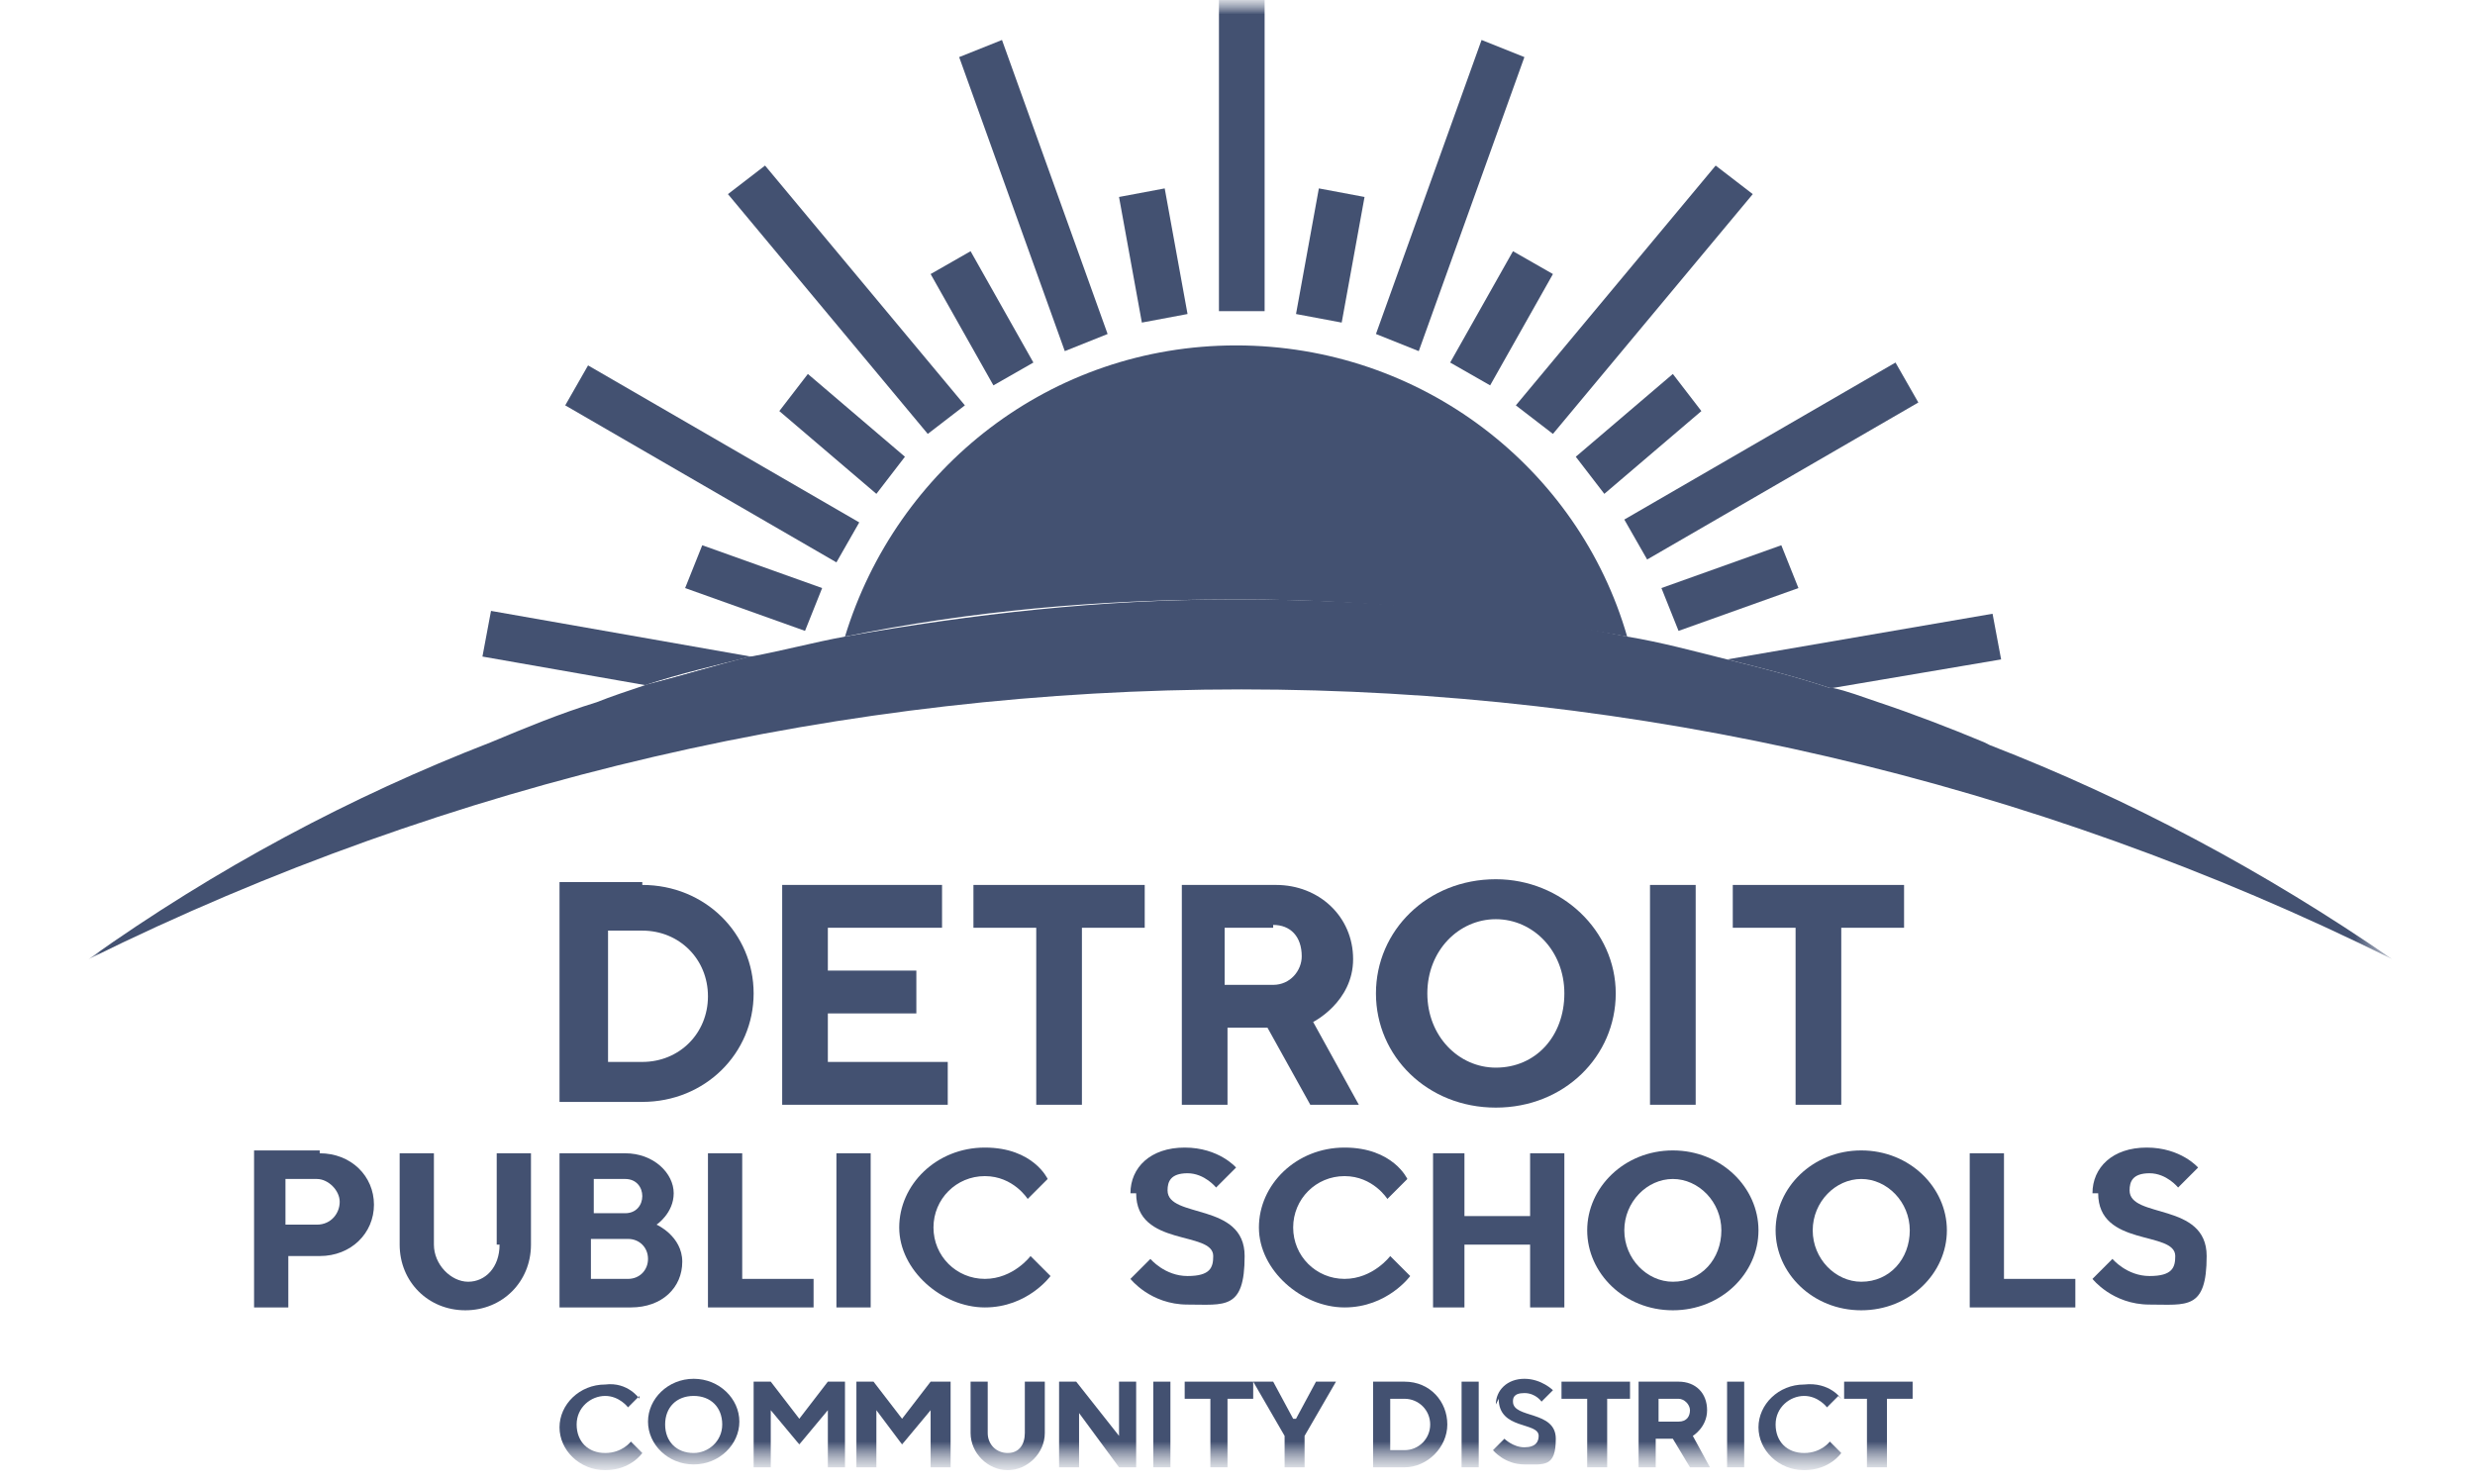 <?xml version="1.0" encoding="UTF-8"?>
<svg id="Layer_1" xmlns="http://www.w3.org/2000/svg" xmlns:xlink="http://www.w3.org/1999/xlink" version="1.1" viewBox="0 0 86.7 52">
  <!-- Generator: Adobe Illustrator 29.1.0, SVG Export Plug-In . SVG Version: 2.1.0 Build 142)  -->
  <defs>
    <style>
      .st0 {
        mask: url(#mask);
      }

      .st1 {
        mask: url(#mask-2);
      }

      .st2 {
        mask: url(#mask-3);
      }

      .st3 {
        mask: url(#mask-4);
      }

      .st4 {
        mask: url(#mask-5);
      }

      .st5 {
        mask: url(#mask-7);
      }

      .st6 {
        mask: url(#mask-6);
      }

      .st7 {
        mask: url(#mask-1);
      }

      .st8 {
        mask: url(#mask-9);
      }

      .st9 {
        mask: url(#mask-8);
      }

      .st10 {
        fill: #435171;
      }

      .st11 {
        fill: #fff;
      }

      .st12 {
        mask: url(#mask-50);
      }

      .st13 {
        mask: url(#mask-54);
      }

      .st14 {
        mask: url(#mask-51);
      }

      .st15 {
        mask: url(#mask-53);
      }

      .st16 {
        mask: url(#mask-52);
      }

      .st17 {
        mask: url(#mask-55);
      }

      .st18 {
        mask: url(#mask-56);
      }

      .st19 {
        mask: url(#mask-41);
      }

      .st20 {
        mask: url(#mask-31);
      }

      .st21 {
        mask: url(#mask-35);
      }

      .st22 {
        mask: url(#mask-30);
      }

      .st23 {
        mask: url(#mask-34);
      }

      .st24 {
        mask: url(#mask-33);
      }

      .st25 {
        mask: url(#mask-57);
      }

      .st26 {
        mask: url(#mask-44);
      }

      .st27 {
        mask: url(#mask-43);
      }

      .st28 {
        mask: url(#mask-40);
      }

      .st29 {
        mask: url(#mask-46);
      }

      .st30 {
        mask: url(#mask-45);
      }

      .st31 {
        mask: url(#mask-42);
      }

      .st32 {
        mask: url(#mask-32);
      }

      .st33 {
        mask: url(#mask-10);
      }

      .st34 {
        mask: url(#mask-14);
      }

      .st35 {
        mask: url(#mask-18);
      }

      .st36 {
        mask: url(#mask-11);
      }

      .st37 {
        mask: url(#mask-16);
      }

      .st38 {
        mask: url(#mask-13);
      }

      .st39 {
        mask: url(#mask-19);
      }

      .st40 {
        mask: url(#mask-12);
      }

      .st41 {
        mask: url(#mask-17);
      }

      .st42 {
        mask: url(#mask-15);
      }

      .st43 {
        mask: url(#mask-22);
      }

      .st44 {
        mask: url(#mask-21);
      }

      .st45 {
        mask: url(#mask-20);
      }

      .st46 {
        mask: url(#mask-36);
      }

      .st47 {
        mask: url(#mask-25);
      }

      .st48 {
        mask: url(#mask-24);
      }

      .st49 {
        mask: url(#mask-23);
      }

      .st50 {
        mask: url(#mask-39);
      }

      .st51 {
        mask: url(#mask-38);
      }

      .st52 {
        mask: url(#mask-37);
      }

      .st53 {
        mask: url(#mask-49);
      }

      .st54 {
        mask: url(#mask-48);
      }

      .st55 {
        mask: url(#mask-47);
      }

      .st56 {
        mask: url(#mask-28);
      }

      .st57 {
        mask: url(#mask-29);
      }

      .st58 {
        mask: url(#mask-26);
      }

      .st59 {
        mask: url(#mask-27);
      }
    </style>
    <mask id="mask" x="3" y="0" width="80.7" height="51.5" maskUnits="userSpaceOnUse">
      <g id="mask0_91_25323">
        <path class="st11" d="M83.7,0H3v51.4h80.7V0Z"/>
      </g>
    </mask>
    <mask id="mask-1" x="3" y="0" width="80.7" height="51.4" maskUnits="userSpaceOnUse">
      <g id="mask1_91_25323">
        <path class="st11" d="M83.7,0H3v51.4h80.7V0Z"/>
      </g>
    </mask>
    <mask id="mask-2" x="3" y="0" width="80.7" height="51.4" maskUnits="userSpaceOnUse">
      <g id="mask2_91_25323">
        <path class="st11" d="M83.7,0H3v51.4h80.7V0Z"/>
      </g>
    </mask>
    <mask id="mask-3" x="2" y="-7.4" width="88.4" height="64.7" maskUnits="userSpaceOnUse">
      <g id="mask3_91_25323">
        <path class="st11" d="M81.5-7.4L2,6.6l8.9,50.7,79.5-14-8.9-50.7Z"/>
      </g>
    </mask>
    <mask id="mask-4" x="1.6" y="-23.1" width="95.6" height="84.9" maskUnits="userSpaceOnUse">
      <g id="mask4_91_25323">
        <path class="st11" d="M71.5-23.1L1.6,17.2l25.7,44.5L97.2,21.4l-25.7-44.5Z"/>
      </g>
    </mask>
    <mask id="mask-5" x=".9" y="-36" width="91.3" height="94.9" maskUnits="userSpaceOnUse">
      <g id="mask5_91_25323">
        <path class="st11" d="M52.7-36L.9,25.8l39.4,33.1L92.1-3l-39.4-33.1Z"/>
      </g>
    </mask>
    <mask id="mask-6" x="-1" y="-40.2" width="75.9" height="93.4" maskUnits="userSpaceOnUse">
      <g id="mask6_91_25323">
        <path class="st11" d="M26.6-40.2L-1,35.6l48.3,17.6,27.6-75.8-48.3-17.6Z"/>
      </g>
    </mask>
    <mask id="mask-7" x="-.6" y="-6.6" width="93.4" height="75.9" maskUnits="userSpaceOnUse">
      <g id="mask7_91_25323">
        <path class="st11" d="M75.2-6.6L-.6,20.9l17.6,48.3,75.8-27.6L75.2-6.6Z"/>
      </g>
    </mask>
    <mask id="mask-8" x="6" y="-13.3" width="94.9" height="91.3" maskUnits="userSpaceOnUse">
      <g id="mask8_91_25323">
        <path class="st11" d="M67.8-13.3L6,38.5l33.1,39.4,61.8-51.9L67.8-13.3Z"/>
      </g>
    </mask>
    <mask id="mask-9" x="18.2" y="-21.4" width="84.9" height="95.6" maskUnits="userSpaceOnUse">
      <g id="mask9_91_25323">
        <path class="st11" d="M58.5-21.4L18.2,48.5l44.6,25.7L103.1,4.4l-44.6-25.7Z"/>
      </g>
    </mask>
    <mask id="mask-10" x="30.3" y="-29.1" width="64.7" height="88.4" maskUnits="userSpaceOnUse">
      <g id="mask10_91_25323">
        <path class="st11" d="M44.3-29.1l-14,79.5,50.7,8.9,14-79.5-50.7-8.9Z"/>
      </g>
    </mask>
    <mask id="mask-11" x="2.7" y="-15.8" width="93.4" height="75.9" maskUnits="userSpaceOnUse">
      <g id="mask11_91_25323">
        <path class="st11" d="M78.5-15.8L2.7,11.8l17.6,48.3,75.8-27.6-17.6-48.3Z"/>
      </g>
    </mask>
    <mask id="mask-12" x="2.5" y="-32.2" width="94.9" height="91.3" maskUnits="userSpaceOnUse">
      <g id="mask12_91_25323">
        <path class="st11" d="M64.3-32.2L2.5,19.6l33.1,39.4L97.4,7.2l-33.1-39.4Z"/>
      </g>
    </mask>
    <mask id="mask-13" x="0" y="-42.8" width="84.9" height="95.6" maskUnits="userSpaceOnUse">
      <g id="mask13_91_25323">
        <path class="st11" d="M40.3-42.8L0,27.1l44.5,25.7L84.9-17l-44.5-25.7Z"/>
      </g>
    </mask>
    <mask id="mask-14" x="3" y="0" width="80.7" height="51.4" maskUnits="userSpaceOnUse">
      <g id="mask14_91_25323">
        <path class="st11" d="M83.7,0H3v51.4h80.7V0Z"/>
      </g>
    </mask>
    <mask id="mask-15" x="2.8" y="-8.7" width="95.6" height="84.9" maskUnits="userSpaceOnUse">
      <g id="mask15_91_25323">
        <path class="st11" d="M72.7-8.7L2.8,31.7l25.7,44.5,69.9-40.3-25.7-44.5Z"/>
      </g>
    </mask>
    <mask id="mask-16" x="14.4" y="-16.5" width="91.3" height="94.9" maskUnits="userSpaceOnUse">
      <g id="mask16_91_25323">
        <path class="st11" d="M66.2-16.5L14.4,45.3l39.4,33.1,51.9-61.8-39.4-33.1Z"/>
      </g>
    </mask>
    <mask id="mask-17" x="28.1" y="-26.4" width="75.9" height="93.4" maskUnits="userSpaceOnUse">
      <g id="mask17_91_25323">
        <path class="st11" d="M55.7-26.4L28.1,49.4l48.3,17.6L104-8.8l-48.3-17.6Z"/>
      </g>
    </mask>
    <mask id="mask-18" x="3" y="0" width="80.7" height="51.4" maskUnits="userSpaceOnUse">
      <g id="mask18_91_25323">
        <path class="st11" d="M83.7,0H3v51.4h80.7V0Z"/>
      </g>
    </mask>
    <mask id="mask-19" x="3" y="0" width="80.7" height="51.4" maskUnits="userSpaceOnUse">
      <g id="mask19_91_25323">
        <path class="st11" d="M83.7,0H3v51.4h80.7V0Z"/>
      </g>
    </mask>
    <mask id="mask-20" x="3" y="0" width="80.7" height="51.4" maskUnits="userSpaceOnUse">
      <g id="mask20_91_25323">
        <path class="st11" d="M83.7,0H3v51.4h80.7V0Z"/>
      </g>
    </mask>
    <mask id="mask-21" x="3" y="0" width="80.7" height="51.4" maskUnits="userSpaceOnUse">
      <g id="mask21_91_25323">
        <path class="st11" d="M83.7,0H3v51.4h80.7V0Z"/>
      </g>
    </mask>
    <mask id="mask-22" x="3" y="0" width="80.7" height="51.4" maskUnits="userSpaceOnUse">
      <g id="mask22_91_25323">
        <path class="st11" d="M83.7,0H3v51.4h80.7V0Z"/>
      </g>
    </mask>
    <mask id="mask-23" x="3" y="0" width="80.7" height="51.4" maskUnits="userSpaceOnUse">
      <g id="mask23_91_25323">
        <path class="st11" d="M83.7,0H3v51.4h80.7V0Z"/>
      </g>
    </mask>
    <mask id="mask-24" x="3" y="0" width="80.7" height="51.4" maskUnits="userSpaceOnUse">
      <g id="mask24_91_25323">
        <path class="st11" d="M83.7,0H3v51.4h80.7V0Z"/>
      </g>
    </mask>
    <mask id="mask-25" x="3" y="0" width="80.7" height="51.4" maskUnits="userSpaceOnUse">
      <g id="mask25_91_25323">
        <path class="st11" d="M83.7,0H3v51.4h80.7V0Z"/>
      </g>
    </mask>
    <mask id="mask-26" x="3" y="0" width="80.7" height="51.4" maskUnits="userSpaceOnUse">
      <g id="mask26_91_25323">
        <path class="st11" d="M83.7,0H3v51.4h80.7V0Z"/>
      </g>
    </mask>
    <mask id="mask-27" x="3" y="0" width="80.7" height="51.4" maskUnits="userSpaceOnUse">
      <g id="mask27_91_25323">
        <path class="st11" d="M83.7,0H3v51.4h80.7V0Z"/>
      </g>
    </mask>
    <mask id="mask-28" x="3" y="0" width="80.7" height="51.4" maskUnits="userSpaceOnUse">
      <g id="mask28_91_25323">
        <path class="st11" d="M83.7,0H3v51.4h80.7V0Z"/>
      </g>
    </mask>
    <mask id="mask-29" x="3" y="0" width="80.7" height="51.4" maskUnits="userSpaceOnUse">
      <g id="mask29_91_25323">
        <path class="st11" d="M83.7,0H3v51.4h80.7V0Z"/>
      </g>
    </mask>
    <mask id="mask-30" x="3" y="0" width="80.7" height="51.4" maskUnits="userSpaceOnUse">
      <g id="mask30_91_25323">
        <path class="st11" d="M83.7,0H3v51.4h80.7V0Z"/>
      </g>
    </mask>
    <mask id="mask-31" x="3" y="0" width="80.7" height="51.4" maskUnits="userSpaceOnUse">
      <g id="mask31_91_25323">
        <path class="st11" d="M83.7,0H3v51.4h80.7V0Z"/>
      </g>
    </mask>
    <mask id="mask-32" x="3" y="0" width="80.7" height="51.4" maskUnits="userSpaceOnUse">
      <g id="mask32_91_25323">
        <path class="st11" d="M83.7,0H3v51.4h80.7V0Z"/>
      </g>
    </mask>
    <mask id="mask-33" x="3" y="0" width="80.7" height="51.4" maskUnits="userSpaceOnUse">
      <g id="mask33_91_25323">
        <path class="st11" d="M83.7,0H3v51.4h80.7V0Z"/>
      </g>
    </mask>
    <mask id="mask-34" x="3" y="0" width="80.7" height="51.4" maskUnits="userSpaceOnUse">
      <g id="mask34_91_25323">
        <path class="st11" d="M83.7,0H3v51.4h80.7V0Z"/>
      </g>
    </mask>
    <mask id="mask-35" x="3" y="0" width="80.7" height="51.4" maskUnits="userSpaceOnUse">
      <g id="mask35_91_25323">
        <path class="st11" d="M83.7,0H3v51.4h80.7V0Z"/>
      </g>
    </mask>
    <mask id="mask-36" x="3" y="0" width="80.7" height="51.4" maskUnits="userSpaceOnUse">
      <g id="mask36_91_25323">
        <path class="st11" d="M83.7,0H3v51.4h80.7V0Z"/>
      </g>
    </mask>
    <mask id="mask-37" x="3" y="0" width="80.7" height="51.4" maskUnits="userSpaceOnUse">
      <g id="mask37_91_25323">
        <path class="st11" d="M83.7,0H3v51.4h80.7V0Z"/>
      </g>
    </mask>
    <mask id="mask-38" x="3" y="0" width="80.7" height="51.4" maskUnits="userSpaceOnUse">
      <g id="mask38_91_25323">
        <path class="st11" d="M83.7,0H3v51.4h80.7V0Z"/>
      </g>
    </mask>
    <mask id="mask-39" x="3" y="0" width="80.7" height="51.4" maskUnits="userSpaceOnUse">
      <g id="mask39_91_25323">
        <path class="st11" d="M83.7,0H3v51.4h80.7V0Z"/>
      </g>
    </mask>
    <mask id="mask-40" x="3" y="0" width="80.7" height="51.4" maskUnits="userSpaceOnUse">
      <g id="mask40_91_25323">
        <path class="st11" d="M83.7,0H3v51.4h80.7V0Z"/>
      </g>
    </mask>
    <mask id="mask-41" x="3" y="0" width="80.7" height="51.5" maskUnits="userSpaceOnUse">
      <g id="mask41_91_25323">
        <path class="st11" d="M83.7,0H3v51.4h80.7V0Z"/>
      </g>
    </mask>
    <mask id="mask-42" x="3" y="0" width="80.7" height="51.4" maskUnits="userSpaceOnUse">
      <g id="mask42_91_25323">
        <path class="st11" d="M83.7,0H3v51.4h80.7V0Z"/>
      </g>
    </mask>
    <mask id="mask-43" x="3" y="0" width="80.7" height="51.4" maskUnits="userSpaceOnUse">
      <g id="mask43_91_25323">
        <path class="st11" d="M83.7,0H3v51.4h80.7V0Z"/>
      </g>
    </mask>
    <mask id="mask-44" x="3" y="0" width="80.7" height="51.4" maskUnits="userSpaceOnUse">
      <g id="mask44_91_25323">
        <path class="st11" d="M83.7,0H3v51.4h80.7V0Z"/>
      </g>
    </mask>
    <mask id="mask-45" x="3" y="0" width="80.7" height="51.4" maskUnits="userSpaceOnUse">
      <g id="mask45_91_25323">
        <path class="st11" d="M83.7,0H3v51.4h80.7V0Z"/>
      </g>
    </mask>
    <mask id="mask-46" x="3" y="0" width="80.7" height="51.4" maskUnits="userSpaceOnUse">
      <g id="mask46_91_25323">
        <path class="st11" d="M83.7,0H3v51.4h80.7V0Z"/>
      </g>
    </mask>
    <mask id="mask-47" x="3" y="0" width="80.7" height="51.4" maskUnits="userSpaceOnUse">
      <g id="mask47_91_25323">
        <path class="st11" d="M83.7,0H3v51.4h80.7V0Z"/>
      </g>
    </mask>
    <mask id="mask-48" x="3" y="0" width="80.7" height="51.4" maskUnits="userSpaceOnUse">
      <g id="mask48_91_25323">
        <path class="st11" d="M83.7,0H3v51.4h80.7V0Z"/>
      </g>
    </mask>
    <mask id="mask-49" x="3" y="0" width="80.7" height="51.4" maskUnits="userSpaceOnUse">
      <g id="mask49_91_25323">
        <path class="st11" d="M83.7,0H3v51.4h80.7V0Z"/>
      </g>
    </mask>
    <mask id="mask-50" x="3" y="0" width="80.7" height="51.4" maskUnits="userSpaceOnUse">
      <g id="mask50_91_25323">
        <path class="st11" d="M83.7,0H3v51.4h80.7V0Z"/>
      </g>
    </mask>
    <mask id="mask-51" x="3" y="0" width="80.7" height="51.4" maskUnits="userSpaceOnUse">
      <g id="mask51_91_25323">
        <path class="st11" d="M83.7,0H3v51.4h80.7V0Z"/>
      </g>
    </mask>
    <mask id="mask-52" x="3" y="0" width="80.7" height="51.4" maskUnits="userSpaceOnUse">
      <g id="mask52_91_25323">
        <path class="st11" d="M83.7,0H3v51.4h80.7V0Z"/>
      </g>
    </mask>
    <mask id="mask-53" x="3" y="0" width="80.7" height="51.4" maskUnits="userSpaceOnUse">
      <g id="mask53_91_25323">
        <path class="st11" d="M83.7,0H3v51.4h80.7V0Z"/>
      </g>
    </mask>
    <mask id="mask-54" x="3" y="0" width="80.7" height="51.4" maskUnits="userSpaceOnUse">
      <g id="mask54_91_25323">
        <path class="st11" d="M83.7,0H3v51.4h80.7V0Z"/>
      </g>
    </mask>
    <mask id="mask-55" x="3" y="0" width="80.7" height="51.4" maskUnits="userSpaceOnUse">
      <g id="mask55_91_25323">
        <path class="st11" d="M83.7,0H3v51.4h80.7V0Z"/>
      </g>
    </mask>
    <mask id="mask-56" x="3" y="0" width="80.7" height="51.5" maskUnits="userSpaceOnUse">
      <g id="mask56_91_25323">
        <path class="st11" d="M83.7,0H3v51.4h80.7V0Z"/>
      </g>
    </mask>
    <mask id="mask-57" x="3" y="0" width="80.7" height="51.4" maskUnits="userSpaceOnUse">
      <g id="mask57_91_25323">
        <path class="st11" d="M83.7,0H3v51.4h80.7V0Z"/>
      </g>
    </mask>
  </defs>
  <g class="st0">
    <g>
      <g class="st7">
        <path class="st10" d="M43.5,21c4.5,0,9,.5,13.5,1.3-1.7-5.9-7.2-10.2-13.7-10.2s-11.9,4.3-13.7,10.2c4.4-.9,8.9-1.3,13.5-1.3h.4Z"/>
      </g>
      <g class="st1">
        <path class="st10" d="M44.3,0h-1.6v10.9h1.6V0Z"/>
      </g>
      <g class="st2">
        <path class="st10" d="M40.8,6.6l-1.6.3.8,4.4,1.6-.3-.8-4.4Z"/>
      </g>
      <g class="st3">
        <path class="st10" d="M34,8.8l-1.4.8,2.2,3.9,1.4-.8-2.2-3.9Z"/>
      </g>
      <g class="st4">
        <path class="st10" d="M28.3,13.1l-1,1.3,3.4,2.9,1-1.3-3.4-2.9Z"/>
      </g>
      <g class="st6">
        <path class="st10" d="M24.6,19.1l-.6,1.5,4.2,1.5.6-1.5-4.2-1.5Z"/>
      </g>
      <g class="st5">
        <path class="st10" d="M62.4,19.1l-4.2,1.5.6,1.5,4.2-1.5-.6-1.5Z"/>
      </g>
      <g class="st9">
        <path class="st10" d="M58.6,13.1l-3.4,2.9,1,1.3,3.4-2.9-1-1.3Z"/>
      </g>
      <g class="st8">
        <path class="st10" d="M53,8.8l-2.2,3.9,1.4.8,2.2-3.9-1.4-.8Z"/>
      </g>
      <g class="st33">
        <path class="st10" d="M46.2,6.6l-.8,4.4,1.6.3.8-4.4-1.6-.3Z"/>
      </g>
      <g class="st36">
        <path class="st10" d="M35.1,1.4l-1.5.6,3.7,10.3,1.5-.6-3.7-10.3Z"/>
      </g>
      <g class="st40">
        <path class="st10" d="M26.8,5.8l-1.3,1,7,8.4,1.3-1-7-8.4Z"/>
      </g>
      <g class="st38">
        <path class="st10" d="M20.6,12.8l-.8,1.4,9.5,5.5.8-1.4-9.5-5.5Z"/>
      </g>
      <g class="st34">
        <path class="st10" d="M64.2,24.1l5.9-1-.3-1.6-9.3,1.6c1.2.3,2.4.6,3.6,1q0,0,.1,0Z"/>
      </g>
      <g class="st42">
        <path class="st10" d="M66.4,12.7l-9.5,5.5.8,1.4,9.5-5.5-.8-1.4Z"/>
      </g>
      <g class="st37">
        <path class="st10" d="M60.1,5.8l-7,8.4,1.3,1,7-8.4-1.3-1Z"/>
      </g>
      <g class="st41">
        <path class="st10" d="M51.9,1.4l-3.7,10.3,1.5.6,3.7-10.3-1.5-.6Z"/>
      </g>
      <g class="st35">
        <path class="st10" d="M27.9,23.3l-1.6-.3c-1.2.3-2.5.7-3.7,1l5.1.9.3-1.6Z"/>
      </g>
      <g class="st39">
        <path class="st10" d="M17.2,21.4l-.3,1.6,5.7,1c1.2-.4,2.5-.7,3.7-1l-9.1-1.6Z"/>
      </g>
      <g class="st45">
        <path class="st10" d="M69.5,26c-1.2-.5-2.5-1-3.7-1.4-.6-.2-1.1-.4-1.6-.5q0,0-.1,0c-1.2-.4-2.4-.7-3.6-1-1.2-.3-2.3-.6-3.5-.8-4.4-.9-9-1.3-13.5-1.3h-.4c-4.5,0-9,.5-13.5,1.3-1.1.2-2.2.5-3.3.7-1.2.3-2.5.7-3.7,1-.6.2-1.2.4-1.7.6-1.3.4-2.5.9-3.7,1.4-4.9,1.9-9.6,4.4-14.1,7.6,25.5-12.6,55.3-12.6,80.7,0-4.5-3.1-9.2-5.6-14.1-7.5Z"/>
      </g>
      <g class="st44">
        <path class="st10" d="M22.5,31c2.2,0,3.9,1.7,3.9,3.8s-1.7,3.8-3.9,3.8h-2.9v-7.7h2.9ZM21.3,32.5v4.7h1.2c1.3,0,2.3-1,2.3-2.3s-1-2.3-2.3-2.3h-1.2Z"/>
      </g>
      <g class="st43">
        <path class="st10" d="M33.2,37.2v1.5h-5.8v-7.7h5.6v1.5h-4v1.5h3.1v1.5h-3.1v1.7h4.1Z"/>
      </g>
      <g class="st49">
        <path class="st10" d="M40.1,31v1.5h-2.2v6.2h-1.6v-6.2h-2.2v-1.5h6Z"/>
      </g>
      <g class="st48">
        <path class="st10" d="M41.3,31h3.4c1.5,0,2.7,1.1,2.7,2.6s-1.4,2.2-1.4,2.2l1.6,2.9h-1.7l-1.5-2.7h-1.4v2.7h-1.6v-7.7h0ZM44.6,32.5h-1.7v2h1.7c.6,0,1-.5,1-1,0-.7-.4-1.1-1-1.1Z"/>
      </g>
      <g class="st47">
        <path class="st10" d="M52.4,30.8c2.3,0,4.2,1.8,4.2,4s-1.8,4-4.2,4-4.2-1.8-4.2-4,1.8-4,4.2-4ZM52.4,37.4c1.4,0,2.4-1.1,2.4-2.6s-1.1-2.6-2.4-2.6-2.4,1.1-2.4,2.6,1.1,2.6,2.4,2.6Z"/>
      </g>
      <g class="st58">
        <path class="st10" d="M59.4,31h-1.6v7.7h1.6v-7.7Z"/>
      </g>
      <g class="st59">
        <path class="st10" d="M66.7,31v1.5h-2.2v6.2h-1.6v-6.2h-2.2v-1.5h6Z"/>
      </g>
      <g class="st56">
        <path class="st10" d="M11.2,40.4c1.1,0,1.9.8,1.9,1.8s-.8,1.8-1.9,1.8h-1.1v1.8h-1.2v-5.5h2.3ZM10,41.4v1.5h1.1c.5,0,.8-.4.8-.8s-.4-.8-.8-.8h-1.1Z"/>
      </g>
      <g class="st57">
        <path class="st10" d="M17.4,43.6v-3.2h1.2v3.2c0,1.3-1,2.3-2.3,2.3s-2.3-1-2.3-2.3v-3.2h1.2v3.2c0,.7.6,1.3,1.2,1.3s1.1-.5,1.1-1.3Z"/>
      </g>
      <g class="st22">
        <path class="st10" d="M19.6,45.8v-5.4h2.3c1,0,1.7.7,1.7,1.4s-.6,1.1-.6,1.1c0,0,.9.4.9,1.3s-.7,1.6-1.8,1.6h-2.4ZM20.8,41.3v1.2h1.1c.4,0,.6-.3.6-.6s-.2-.6-.6-.6h-1.1ZM22,44.8c.4,0,.7-.3.7-.7s-.3-.7-.7-.7h-1.3v1.4h1.3Z"/>
      </g>
      <g class="st20">
        <path class="st10" d="M24.8,45.8v-5.4h1.2v4.4h2.5v1h-3.7Z"/>
      </g>
      <g class="st32">
        <path class="st10" d="M30.5,40.4h-1.2v5.4h1.2v-5.4Z"/>
      </g>
      <g class="st24">
        <path class="st10" d="M36.7,41.3l-.7.7s-.5-.8-1.5-.8-1.8.8-1.8,1.8.8,1.8,1.8,1.8,1.6-.8,1.6-.8l.7.7s-.8,1.1-2.3,1.1-3-1.3-3-2.8,1.3-2.8,3-2.8,2.2,1.1,2.2,1.1Z"/>
      </g>
      <g class="st23">
        <path class="st10" d="M39.6,41.8c0-.9.7-1.6,1.9-1.6s1.8.7,1.8.7l-.7.7s-.4-.5-1-.5-.7.3-.7.6c0,1,2.7.4,2.7,2.3s-.7,1.7-2,1.7-2-.9-2-.9l.7-.7s.5.6,1.3.6.9-.3.9-.7c0-.9-2.7-.3-2.7-2.2Z"/>
      </g>
      <g class="st21">
        <path class="st10" d="M49.3,41.3l-.7.7s-.5-.8-1.5-.8-1.8.8-1.8,1.8.8,1.8,1.8,1.8,1.6-.8,1.6-.8l.7.7s-.8,1.1-2.3,1.1-3-1.3-3-2.8,1.3-2.8,3-2.8,2.2,1.1,2.2,1.1Z"/>
      </g>
      <g class="st46">
        <path class="st10" d="M54.8,45.8h-1.2v-2.2h-2.3v2.2h-1.1v-5.4h1.1v2.2h2.3v-2.2h1.2v5.4Z"/>
      </g>
      <g class="st52">
        <path class="st10" d="M58.6,40.3c1.7,0,3,1.3,3,2.8s-1.3,2.8-3,2.8-3-1.3-3-2.8,1.3-2.8,3-2.8ZM58.6,44.9c1,0,1.7-.8,1.7-1.8s-.8-1.8-1.7-1.8-1.7.8-1.7,1.8.8,1.8,1.7,1.8Z"/>
      </g>
      <g class="st51">
        <path class="st10" d="M65.2,40.3c1.7,0,3,1.3,3,2.8s-1.3,2.8-3,2.8-3-1.3-3-2.8c0-1.5,1.3-2.8,3-2.8ZM65.2,44.9c1,0,1.7-.8,1.7-1.8s-.8-1.8-1.7-1.8-1.7.8-1.7,1.8.8,1.8,1.7,1.8Z"/>
      </g>
      <g class="st50">
        <path class="st10" d="M69,45.8v-5.4h1.2v4.4h2.5v1h-3.7Z"/>
      </g>
      <g class="st28">
        <path class="st10" d="M73.3,41.8c0-.9.7-1.6,1.9-1.6s1.8.7,1.8.7l-.7.7s-.4-.5-1-.5-.7.3-.7.6c0,1,2.7.4,2.7,2.3s-.7,1.7-2,1.7-2-.9-2-.9l.7-.7s.5.6,1.3.6.9-.3.9-.7c0-.9-2.7-.3-2.7-2.2Z"/>
      </g>
      <g class="st19">
        <path class="st10" d="M22.4,48.9l-.4.4s-.3-.4-.8-.4-1,.4-1,1,.4,1,1,1,.9-.4.9-.4l.4.4s-.4.6-1.3.6-1.6-.7-1.6-1.5.7-1.5,1.6-1.5c.8-.1,1.2.5,1.2.5Z"/>
      </g>
      <g class="st31">
        <path class="st10" d="M24.3,48.3c.9,0,1.6.7,1.6,1.5s-.7,1.5-1.6,1.5-1.6-.7-1.6-1.5.7-1.5,1.6-1.5ZM24.3,50.9c.5,0,1-.4,1-1s-.4-1-1-1-1,.4-1,1,.4,1,1,1Z"/>
      </g>
      <g class="st27">
        <path class="st10" d="M29,48.4h.6v3h-.6v-2l-1,1.2-1-1.2v2h-.6v-3h.6l1,1.3,1-1.3Z"/>
      </g>
      <g class="st26">
        <path class="st10" d="M32.7,48.4h.6v3h-.7v-2l-1,1.2-.9-1.2v2h-.7v-3h.6l1,1.3,1-1.3Z"/>
      </g>
      <g class="st30">
        <path class="st10" d="M35.9,50.2v-1.8h.7v1.8c0,.7-.6,1.3-1.3,1.3s-1.3-.6-1.3-1.3v-1.8h.6v1.8c0,.4.3.7.7.7s.6-.3.6-.7Z"/>
      </g>
      <g class="st29">
        <path class="st10" d="M39.8,48.4v3h-.6l-1.4-1.9v1.9h-.7v-3h.6l1.5,1.9v-1.9h.6Z"/>
      </g>
      <g class="st55">
        <path class="st10" d="M41,48.4h-.6v3h.6v-3Z"/>
      </g>
      <g class="st54">
        <path class="st10" d="M43.9,48.4v.6h-.9v2.4h-.6v-2.4h-.9v-.6h2.3Z"/>
      </g>
      <g class="st53">
        <path class="st10" d="M45.4,49.7l.7-1.3h.7l-1.1,1.9v1.1h-.7v-1.1l-1.1-1.9h.7l.7,1.3Z"/>
      </g>
      <g class="st12">
        <path class="st10" d="M49.2,48.4c.9,0,1.5.7,1.5,1.5s-.7,1.5-1.5,1.5h-1.1v-3h1.1ZM48.7,49v1.8h.5c.5,0,.9-.4.9-.9s-.4-.9-.9-.9h-.5Z"/>
      </g>
      <g class="st14">
        <path class="st10" d="M51.8,48.4h-.6v3h.6v-3Z"/>
      </g>
      <g class="st16">
        <path class="st10" d="M52.4,49.2c0-.5.4-.9,1-.9s1,.4,1,.4l-.4.4s-.2-.3-.6-.3-.4.2-.4.3c0,.6,1.5.3,1.5,1.3s-.4.9-1.1.9-1.1-.5-1.1-.5l.4-.4s.3.3.7.3.5-.2.5-.4c0-.5-1.4-.2-1.4-1.3Z"/>
      </g>
      <g class="st15">
        <path class="st10" d="M57.1,48.4v.6h-.8v2.4h-.7v-2.4h-.9v-.6h2.3Z"/>
      </g>
      <g class="st13">
        <path class="st10" d="M57.5,48.4h1.3c.6,0,1,.4,1,1s-.5.9-.5.9l.6,1.1h-.7l-.6-1h-.6v1h-.6v-3h0ZM58.8,49h-.7v.8h.7c.3,0,.4-.2.4-.4s-.2-.4-.4-.4Z"/>
      </g>
      <g class="st17">
        <path class="st10" d="M61.1,48.4h-.6v3h.6v-3Z"/>
      </g>
      <g class="st18">
        <path class="st10" d="M64.4,48.9l-.4.4s-.3-.4-.8-.4-1,.4-1,1,.4,1,1,1,.9-.4.9-.4l.4.4s-.4.6-1.3.6-1.6-.7-1.6-1.5.7-1.5,1.6-1.5c.9-.1,1.3.5,1.3.5Z"/>
      </g>
      <g class="st25">
        <path class="st10" d="M67,48.4v.6h-.9v2.4h-.7v-2.4h-.8v-.6h2.3Z"/>
      </g>
    </g>
  </g>
</svg>